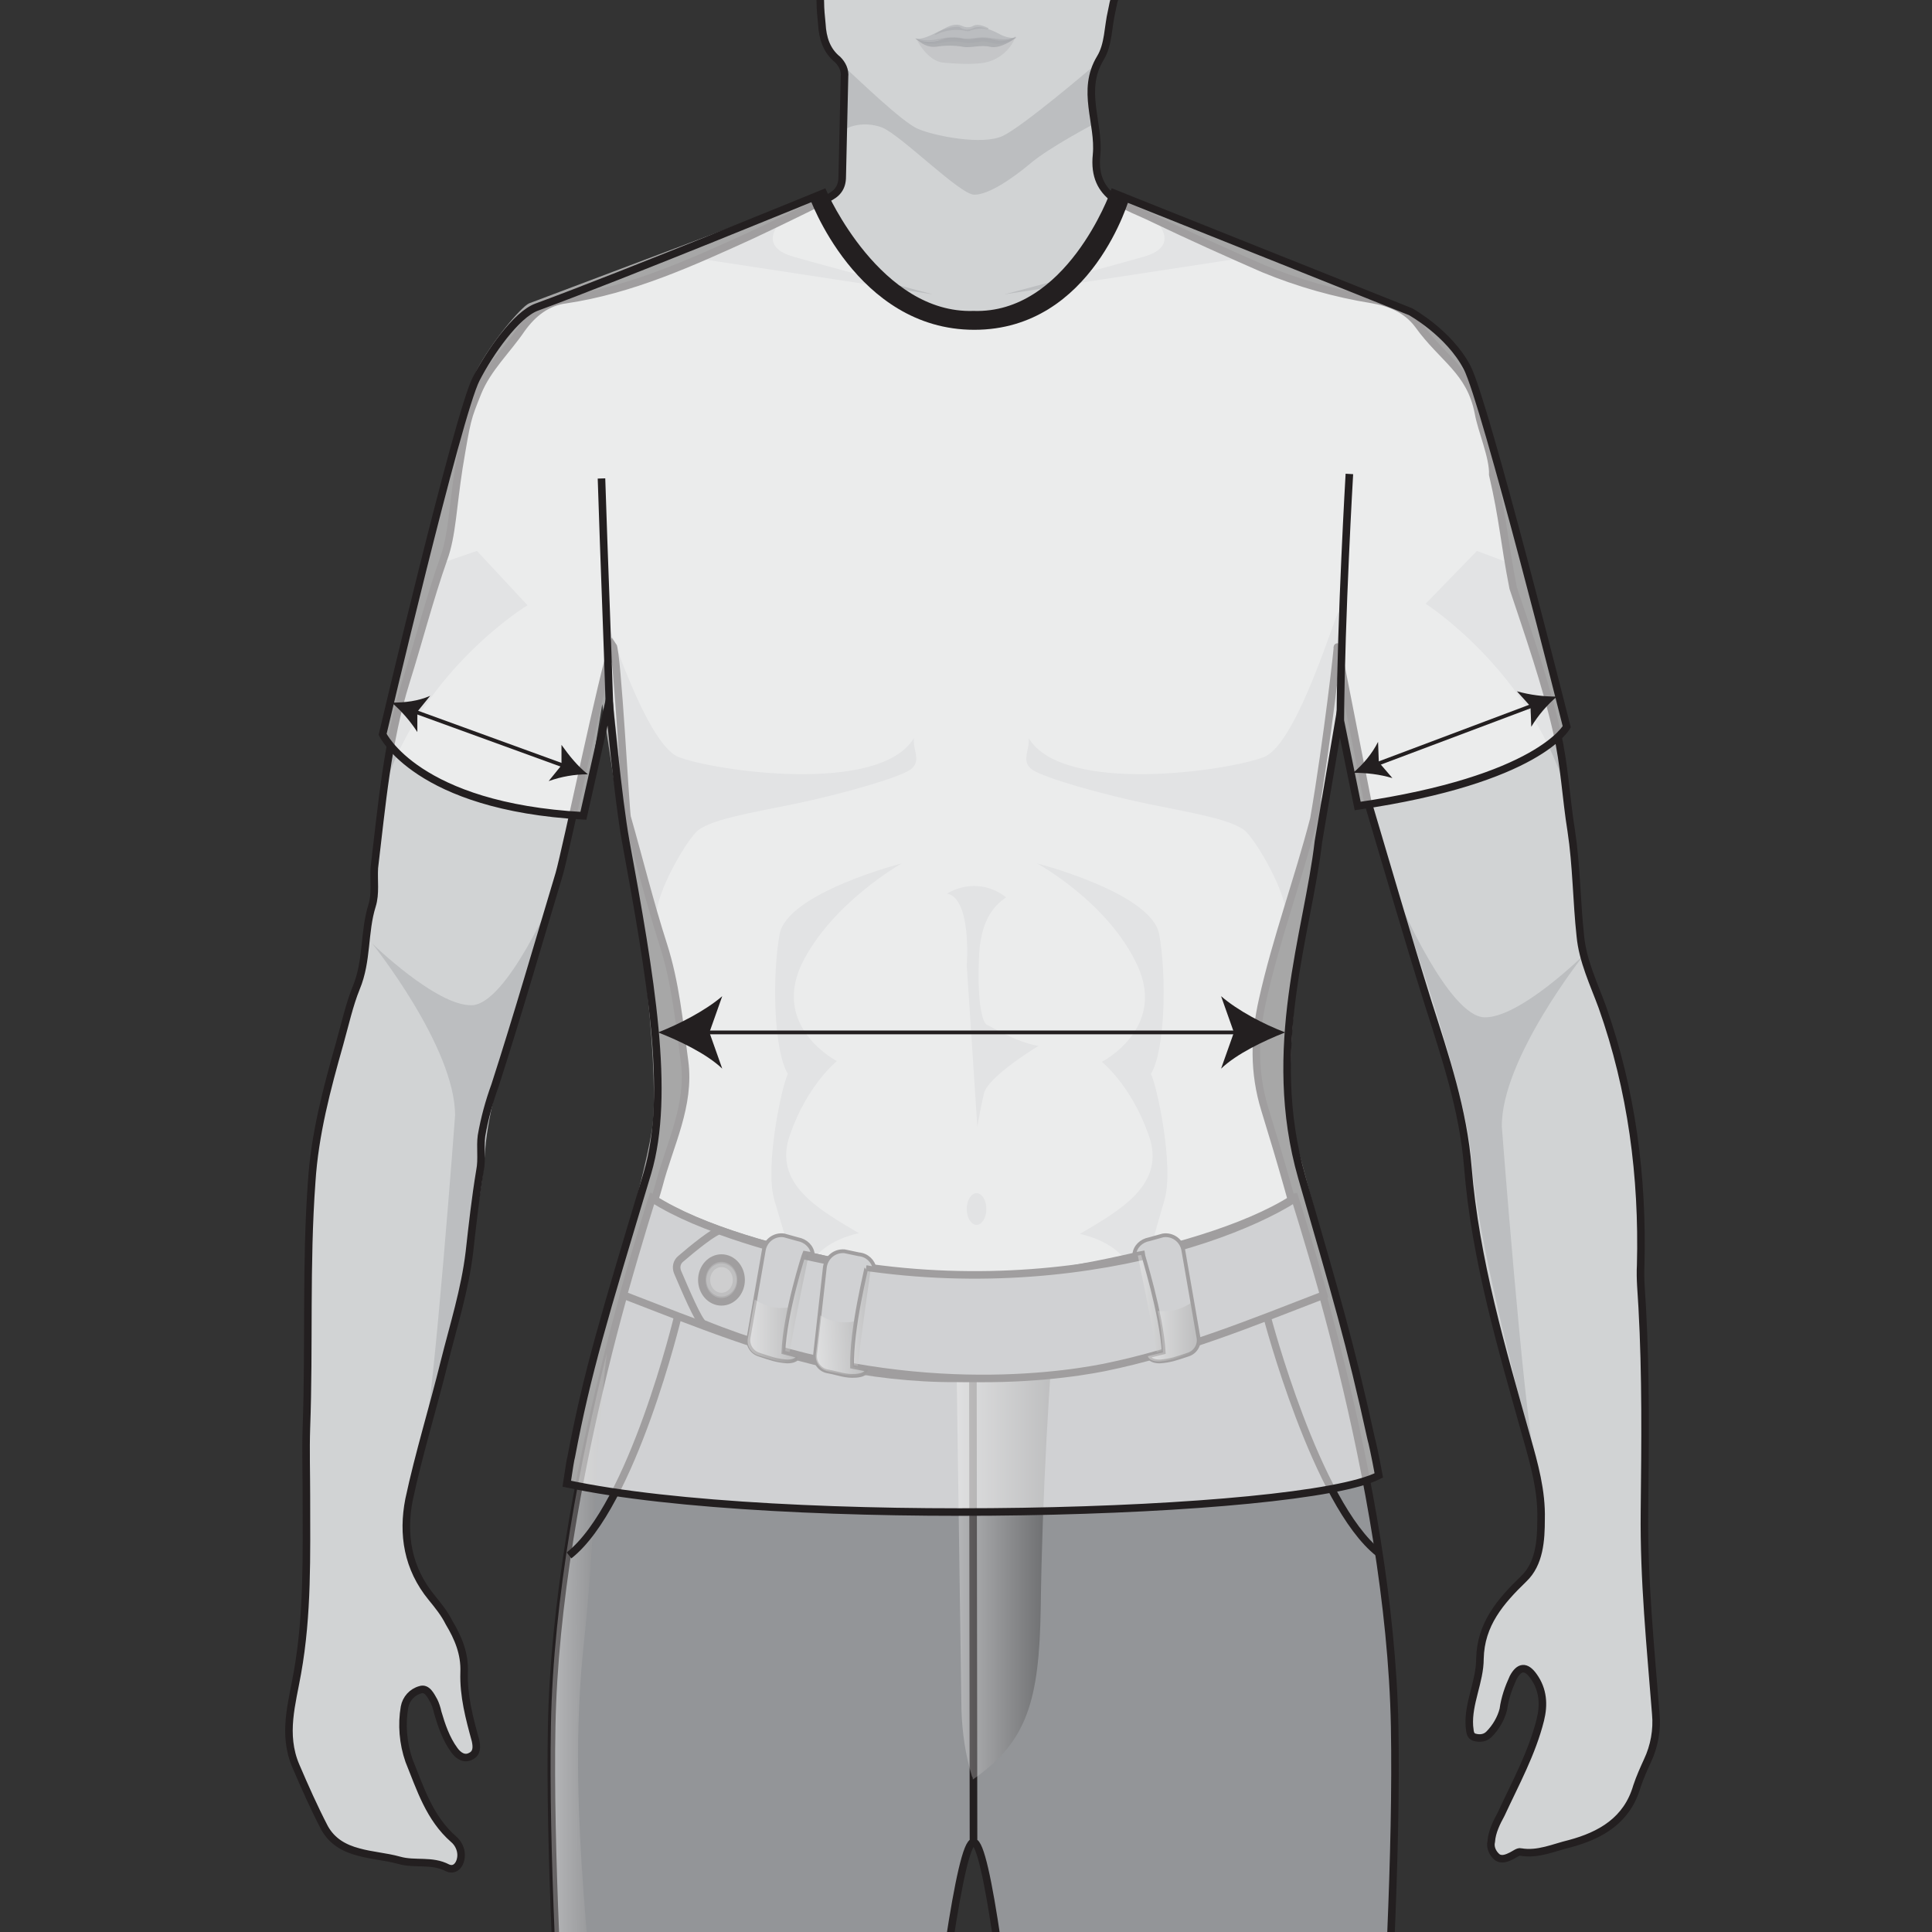 <?xml version="1.0" encoding="utf-8"?>
<!-- Generator: Adobe Illustrator 23.0.0, SVG Export Plug-In . SVG Version: 6.00 Build 0)  -->
<svg version="1.1" id="Layer_1" xmlns="http://www.w3.org/2000/svg" xmlns:xlink="http://www.w3.org/1999/xlink" x="0px" y="0px"
	 viewBox="0 0 256 256" style="enable-background:new 0 0 256 256;" xml:space="preserve">
<rect x="0" y="0" width="256" height="256" fill="#333333" stroke="none"/>
<style type="text/css">
	.st0{clip-path:url(#SVGID_2_);}
	.st1{fill:#D1D3D4;}
	.st2{fill:#BCBEC0;}
	.st3{fill:none;stroke:#231F20;stroke-miterlimit:10;}
	.st4{fill:#939598;stroke:#231F20;stroke-miterlimit:10;}
	.st5{opacity:0.32;fill:url(#SVGID_3_);enable-background:new    ;}
	.st6{opacity:0.32;fill:url(#SVGID_4_);enable-background:new    ;}
	.st7{opacity:0.55;fill:#A67D63;enable-background:new    ;}
	.st8{fill:#58595B;stroke:#231F20;stroke-miterlimit:10;}
	.st9{opacity:0.32;fill:#FFFFFF;stroke:#231F20;stroke-miterlimit:10;enable-background:new    ;}
	.st10{opacity:0.32;fill:url(#SVGID_5_);enable-background:new    ;}
	.st11{fill:#939598;stroke:#231F20;stroke-width:0.5;stroke-miterlimit:10;}
	.st12{opacity:0.32;fill:url(#SVGID_6_);enable-background:new    ;}
	.st13{opacity:0.32;fill:url(#SVGID_7_);enable-background:new    ;}
	.st14{opacity:0.32;fill:url(#SVGID_8_);enable-background:new    ;}
	.st15{opacity:0.32;fill:url(#SVGID_9_);enable-background:new    ;}
	.st16{opacity:0.32;fill:url(#SVGID_10_);enable-background:new    ;}
	.st17{opacity:0.57;fill:#FFFFFF;enable-background:new    ;}
	.st18{fill:#231F20;}
	.st19{fill:none;stroke:#231F20;stroke-width:0.5;stroke-miterlimit:10;}
	.st20{opacity:0.5;fill:#A7A9AC;enable-background:new    ;}
	.st21{opacity:0.3;fill:#A7A9AC;enable-background:new    ;}
	.st22{opacity:0.8;fill:#A7A9AC;enable-background:new    ;}
</style>
<title>slimfit</title>
<g>
	<g id="Layer_1_1_">
		<g>
			<g>
				<defs>
					<rect id="SVGID_1_" x="13.6" width="225" height="256"/>
				</defs>
				<clipPath id="SVGID_2_">
					<use xlink:href="#SVGID_1_"  style="overflow:visible;"/>
				</clipPath>
				<g class="st0">
					<path class="st1" d="M84,182.4c-0.7-3.2-0.2-6.5-0.3-9.7c-0.2-5.5,2.2-10.5,3.6-15.6c1.4-5.4,4.2-10.6,3.4-16.5
						c-0.7-5.2-1.2-10.4-2.8-15.4c-1.8-5.6-3.2-11.3-4.8-16.9c-0.2-0.6-1.3-22-1.9-22.8c-1.2,3.1-6.2,27.2-7.1,30.3
						c-2.8,9.3-5.5,18.7-8.5,28c-0.8,2.2-1.4,4.4-1.8,6.7c-0.2,1.5,0.1,3.1-0.2,4.6c-0.6,3.6-1,7.2-1.4,10.8
						c-0.6,5-2.1,9.7-3.3,14.5c-1.5,6.1-3.4,12.2-4.7,18.3c-0.9,4.6-0.2,9.1,3,13c0.9,1.1,1.7,2.1,2.3,3.3c1.2,2,2.1,4.1,2,6.6
						c-0.1,3.1,0.7,6.1,1.5,9c0.2,0.9,0.2,1.7-0.6,2.1c-0.9,0.5-1.7-0.1-2.2-0.8c-1.1-1.5-1.7-3.3-2.2-5c-0.1-0.5-0.3-1.1-0.5-1.5
						c-0.4-0.7-0.9-1.8-1.8-1.5c-1.1,0.3-1.9,1.2-2.1,2.3c-0.4,2.3-0.2,4.8,0.6,7.1c1.5,3.7,2.7,7.6,5.9,10.4c0.6,0.5,1,1.3,1,2.1
						c0,1.1-0.7,2.2-1.8,1.7c-2.1-1.1-4.3-0.4-6.4-1c-1.8-0.5-3.6-0.6-5.4-1.1c-1.9-0.5-3.5-1.4-4.5-3.2c-1.4-2.7-2.6-5.4-3.8-8.2
						c-1.8-4.2-0.5-8.3,0.2-12.3c1.4-7.8,1.2-15.6,1.2-23.5c0-3-0.1-6,0-9c0.4-10.8-0.1-21.7,0.7-32.6c0.4-6.3,2-12.3,3.7-18.3
						c0.7-2.5,1.3-5.2,2.2-7.4c1.5-3.6,1-7.4,2.1-10.9c0.5-1.6,0.2-3.3,0.3-5c1-8.3,1.7-16.7,4.2-24.7c1.7-5.4,3.1-10.9,5-16.3
						c1.1-3,1.2-6.9,2-12c1.1-6.6,1.1-6.5,2.5-10c1.3-3.2,3.9-5.6,5.8-8.4c1.5-2.1,3.4-3.6,5.9-3.9c8.7-1.3,16.6-4.9,24.5-8.5
						c3.4-1.6,6.7-3.2,10.1-4.9c1.3-0.6,2-1.4,2-2.9c0.1-4.4,0.2-8.8,0.3-13.2c0.1-0.9-0.3-1.7-0.9-2.3c-1.5-1.2-2-2.9-2.1-4.7
						c-0.1-1-0.2-2-0.2-2.9s-0.2-1.7-1.4-2s-1.4-1.9-1.9-3c-0.3-1.1-0.8-2-1.4-3c-1.6-2.1-1.8-4.6-2-7.2c-0.2-1.9,1.4-2.2,2.5-3
						c0.3,1.4,1.8,1,2.6,1.8c0.1-1.3-0.1-2.6-0.2-3.8s-0.6-2.5,0.2-3.6s0.7-2.1,0.6-3.3c-0.4-3-0.4-5.9,1.8-8.3
						c0.6-0.6,0.8-1.5,0.6-2.4c-0.3-2.3-0.2-4.3,2.8-4.5c0.1,0,0.2-0.1,0.3-0.2c1.1-1.6,1.8-0.7,2.5,0.8c0.3-0.9,0.4-1.4,0.5-1.9
						c0.5-1.9,0.4-1.9,2-0.6c1.6,1.3,3.3,2.5,5.2,4c-0.4-2.3,0.4-2.1,1.9-1.7c2.6,0.7,4.8,2.2,7.9,2c3.8-0.2,7.6,2,12,1.9
						c-2.8,1.9-1.2,3.3,0.1,4.7c0.3,0.4,0.5,0.7,0.8,1c1.3,1.2,1.9,3,1.6,4.8c-0.2,2.1,0.2,4.2,1.2,6c0.6,1.3,1.2,2.8,0.7,4.2
						c-0.7,2.1,0.2,3.8,0.7,5.7c0.5-0.9,0.9-1.9,1.2-2.9c0.4-1.1,1.2-1.6,2.1-2.2c1.9,0.5,2.2,1.4,2.1,3.4c-0.3,3.9-2.8,6.7-4.7,9.8
						c-0.6,1-0.6,2.7-2.7,2.5c-0.7-0.1-0.8,1.4-1,2.2c-0.5,2.1-0.4,4.4-1.5,6.2c-2.6,4.3-0.1,8.6-0.5,12.8c-0.6,5.8,4,6.7,7.6,8.5
						c4.8,2.3,9.7,4.5,14.5,6.6c4.6,1.9,9.5,3.3,14.5,4.1c2.3,0.4,4.5,1.3,6,3.3c3.3,4.6,6.9,6.1,8,11.7c0.4,2.3,2,5.9,1.9,8.2
						c1.4,6,1.5,8.9,2.7,15c2,6,4.4,12.9,5.8,19.1c1,4.3,1.2,8.8,1.9,13.1c0.7,4.6,0.7,9.3,1.2,13.9c0.3,3.3,1.8,6.4,2.9,9.4
						c3.9,11,5.4,22.5,5.1,34.2c-0.1,1.9,0.1,3.7,0.2,5.6c0.5,9,0.4,18,0.3,27.1s0.8,17.9,1.5,26.8c0.2,2.1-0.2,4.3-1.1,6.2
						c-0.5,1.1-1,2.2-1.4,3.4c-1.3,4.5-4.8,6.5-8.9,7.6c-2.1,0.5-4.2,1.5-6.5,1.1c-0.3-0.1-0.8,0.3-1.2,0.5
						c-0.6,0.3-1.3,0.6-1.9,0.2c-0.6-0.5-1-1.3-0.8-2.1c0.1-1.3,0.7-2.5,1.3-3.6c1.9-4.1,4.1-8.1,5.2-12.5c0.5-2,0.4-4-0.9-5.8
						c-1-1.4-1.9-1.3-2.7,0.2c-0.6,1.3-1.1,2.7-1.3,4.2c-0.3,1.2-1,2.4-1.9,3.3c-0.5,0.5-1.2,0.6-1.9,0.4c-0.7-0.2-0.6-0.9-0.7-1.5
						c-0.2-3,1.4-5.9,1.4-8.9c0.1-4.6,2.7-7.6,5.8-10.6c2.1-2,2.3-5.1,2.3-7.9c0.1-3.7-0.9-7.3-1.9-10.8
						c-3.3-11.8-6.8-23.5-7.8-35.8c-0.6-7.6-3-14.7-5.3-21.9c-2.6-8.3-5.5-18.3-8-26.7l-4-20.3l-2.7,20.3c-0.7,0-0.3,1.9-0.4,2.5
						c-2.1,8.1-5,15.9-6.8,24c-1.1,4.9-1.2,9.6,0.3,14.5c2.1,6.8,4.1,13.7,5.8,20.7c0.7,2.9,0.7,6.1,0.7,9.1c0,2.3-0.1,4.5-0.1,6.8
						c-6.4,1.1-12.8,2.2-19.2,3.3c-7.7,1.3-15.4,2.3-23.2,2.7c-8.7,0.4-17.2-1.1-25.8-2.6C98.6,185.5,91.3,184.3,84,182.4z"/>
					<path class="st2" d="M177.4,81.1c-0.2-0.7-5.4,17.4-9.9,19.2c-4.5,1.8-26.6,5.1-31.2-2.5c0.2,1.5-1.1,3.1,0.5,4.2
						s9.4,3.3,15.2,4.5s11.6,2.1,13.2,3.8s5.1,7.8,5.2,10.8c1.8-6.1,5.1-16.4,5.1-16.4S179.7,90.2,177.4,81.1z"/>
					<path class="st2" d="M80,81.1c-0.1-0.7,5.4,17.4,9.9,19.2c4.5,1.8,26.6,5.1,31.2-2.5c-0.2,1.5,1.1,3.1-0.5,4.2
						s-9.4,3.3-15.2,4.5s-11.6,2.1-13.2,3.8s-5.1,7.8-5.2,10.8c-1.8-6.1-4.5-16.4-4.5-16.4S80.8,89.7,80,81.1z"/>
					<path class="st2" d="M185.5,119.6c0,0,6.5,15.1,11.2,15.2c4.7,0.1,13.2-8.3,13.2-8.3s-11,13.8-10.9,22.8c0,0,2.8,36.5,4.3,43.7
						c-2.8-11-7.7-29.9-8.3-39.2S185.5,119.6,185.5,119.6z"/>
					<path class="st2" d="M73.6,118c0,0-6.4,15.1-11.1,15.2S49.3,125,49.3,125s11,13.7,11,22.8c0,0-2.7,36.5-4.2,43.7
						c2.8-11,7.6-30,8.2-39.2C64.9,143.1,73.6,118,73.6,118z"/>
					<path class="st2" d="M59.1,74.4l4.1-1.4l6.7,7.2c0,0-13.6,8.2-18.9,23.9C54.2,85.7,59.1,74.4,59.1,74.4z"/>
					<path class="st2" d="M199.7,74.5l-4-1.5l-6.8,7c0,0,13.5,8.6,18.5,24.4C204.2,85.2,199.7,74.5,199.7,74.5z"/>
					<path class="st2" d="M152.9,29c0,0,3.9,3.5-1.3,5s-18.5,5-18.5,5l30.8-4.7L152.9,29z"/>
					<path class="st2" d="M103.8,29c0,0-3.9,3.5,1.3,5s18.5,5,18.5,5l-30.8-4.7L103.8,29z"/>
					<path class="st2" d="M111.8,8.8c1.4,1.2,7.8,7.5,9.9,8.3c2.1,0.9,8.5,2.2,11.2,0.9s11.6-8.9,11.6-8.9l0.5,7.3
						c0,0-5.9,3.1-8.4,5.2s-5.6,4.2-7.5,4.2c-1.9,0-9.6-7.8-12.2-8.9c-2.6-1-5.6,0-5.4,1.1C111.8,15.9,111.8,8.8,111.8,8.8z"/>
					<path class="st2" d="M119.5,114.4c0,0-15.2,3.9-16.2,9.4s-0.8,15.4,1.1,18.5c-0.8,1.5-3.1,12.3-1.8,16.7l1.3,4.4l0,0
						c0,0-1.3,6.6,2.1,10.7c-0.3-3.1,0-8.9,7.8-10.7c-5.2-3.1-11.5-6.5-9.1-13.1c2.3-6.6,6.2-9.7,6.2-9.7s-8.6-4.4-4.7-12.8
						C110.2,119.6,119.5,114.4,119.5,114.4z"/>
					<path class="st2" d="M137.4,114.4c0,0,15.2,3.9,16.2,9.4s0.8,15.4-1.1,18.5c0.8,1.5,3.1,12.3,1.8,16.7l-1.3,4.5l0,0
						c0,0,1.3,6.5-2.1,10.7c0.3-3.1,0-8.9-7.8-10.7c5.2-3.1,11.5-6.5,9.1-13.1c-2.3-6.6-6.2-9.7-6.2-9.7s8.6-4.4,4.7-12.8
						S137.4,114.4,137.4,114.4z"/>
					<path class="st2" d="M125.5,118.4c2.5-1.5,5.6-1.3,7.8,0.5c-1.5,1.1-3.5,2.9-3.6,8.5c-0.2,5.6,0.5,8.2,1.1,8.4
						c0.5,0.2,3.6,2.2,6.8,2.8c-1.5,0.9-6.6,4.2-7.2,6.2c-0.5,2.1-0.9,4.5-0.9,4.5l-1.4-21.4C128.1,128,128.8,119.1,125.5,118.4z"/>
					<ellipse class="st2" cx="129.4" cy="160.2" rx="1.3" ry="2.1"/>
					<path class="st3" d="M84,182.4c-0.7-3.2-0.2-6.5-0.3-9.7c-0.2-5.5,2.2-10.5,3.6-15.6c1.4-5.4,4.2-10.6,3.4-16.5
						c-0.7-5.2-1.2-10.4-2.8-15.4c-1.8-5.6-3.2-11.3-4.8-16.9c-0.2-0.6-1.3-22-1.9-22.8c-1.2,3.1-6.2,27.2-7.1,30.3
						c-2.8,9.3-5.5,18.7-8.5,28c-0.8,2.2-1.4,4.4-1.8,6.7c-0.2,1.5,0.1,3.1-0.2,4.6c-0.6,3.6-1,7.2-1.4,10.8
						c-0.6,5-2.1,9.7-3.3,14.5c-1.5,6.1-3.4,12.2-4.7,18.3c-0.9,4.6-0.2,9.1,3,13c0.9,1.1,1.7,2.1,2.3,3.3c1.2,2,2.1,4.1,2,6.6
						c-0.1,3.1,0.7,6.1,1.5,9c0.2,0.9,0.2,1.7-0.6,2.1c-0.9,0.5-1.7-0.1-2.2-0.8c-1.1-1.5-1.7-3.3-2.2-5c-0.1-0.5-0.3-1.1-0.5-1.5
						c-0.4-0.7-0.9-1.8-1.8-1.5c-1.1,0.3-1.9,1.2-2.1,2.3c-0.4,2.3-0.2,4.8,0.6,7.1c1.5,3.7,2.7,7.6,5.9,10.4c0.6,0.5,1,1.3,1,2.1
						c0,1.1-0.7,2.2-1.8,1.7c-2.1-1.1-4.3-0.4-6.4-1c-1.8-0.5-3.6-0.6-5.4-1.1c-1.9-0.5-3.5-1.4-4.5-3.2c-1.4-2.7-2.6-5.4-3.8-8.2
						c-1.8-4.2-0.5-8.3,0.2-12.3c1.4-7.8,1.2-15.6,1.2-23.5c0-3-0.1-6,0-9c0.4-10.8-0.1-21.7,0.7-32.6c0.4-6.3,2-12.3,3.7-18.3
						c0.7-2.5,1.3-5.2,2.2-7.4c1.5-3.6,1-7.4,2.1-10.9c0.5-1.6,0.2-3.3,0.3-5c1-8.3,1.7-16.7,4.2-24.7c1.7-5.4,3.1-10.9,5-16.3
						c1.1-3,1.2-6.9,2-12c1.1-6.6,1.1-6.5,2.5-10c1.3-3.2,3.9-5.6,5.8-8.4c1.5-2.1,3.4-3.6,5.9-3.9c8.7-1.3,16.6-4.9,24.5-8.5
						c3.4-1.6,6.7-3.2,10.1-4.9c1.3-0.6,2-1.4,2-2.9c0.1-4.4,0.2-8.8,0.3-13.2c0.1-0.9-0.3-1.7-0.9-2.3c-1.5-1.2-2-2.9-2.1-4.7
						c-0.1-1-0.2-2-0.2-2.9s-0.2-1.7-1.4-2s-1.4-1.9-1.9-3c-0.3-1.1-0.8-2-1.4-3c-1.6-2.1-1.8-4.6-2-7.2c-0.2-1.9,1.4-2.2,2.5-3
						c0.3,1.4,1.8,1,2.6,1.8c0.1-1.3-0.1-2.6-0.2-3.8s-0.6-2.5,0.2-3.6s0.7-2.1,0.6-3.3c-0.4-3-0.4-5.9,1.8-8.3
						c0.6-0.6,0.8-1.5,0.6-2.4c-0.3-2.3-0.2-4.3,2.8-4.5c0.1,0,0.2-0.1,0.3-0.2c1.1-1.6,1.8-0.7,2.5,0.8c0.3-0.9,0.4-1.4,0.5-1.9
						c0.5-1.9,0.4-1.9,2-0.6c1.6,1.3,3.3,2.5,5.2,4c-0.4-2.3,0.4-2.1,1.9-1.7c2.6,0.7,4.8,2.2,7.9,2c3.8-0.2,7.6,2,12,1.9
						c-2.8,1.9-1.2,3.3,0.1,4.7c0.3,0.4,0.5,0.7,0.8,1c1.3,1.2,1.9,3,1.6,4.8c-0.2,2.1,0.2,4.2,1.2,6c0.6,1.3,1.2,2.8,0.7,4.2
						c-0.7,2.1,0.2,3.8,0.7,5.7c0.5-0.9,0.9-1.9,1.2-2.9c0.4-1.1,1.2-1.6,2.1-2.2c1.9,0.5,2.2,1.4,2.1,3.4c-0.3,3.9-2.8,6.7-4.7,9.8
						c-0.6,1-0.6,2.7-2.7,2.5c-0.7-0.1-0.8,1.4-1,2.2c-0.5,2.1-0.4,4.4-1.5,6.2c-2.6,4.3-0.1,8.6-0.5,12.8c-0.6,5.8,4,6.7,7.6,8.5
						c4.8,2.3,9.7,4.5,14.5,6.6c4.6,1.9,9.5,3.3,14.5,4.1c2.3,0.4,4.5,1.3,6,3.3c3.3,4.6,6.9,6.1,8,11.7c0.4,2.3,2,5.9,1.9,8.2
						c1.4,6,1.5,8.9,2.7,15c2,6,4.4,12.9,5.8,19.1c1,4.3,1.2,8.8,1.9,13.1c0.7,4.6,0.7,9.3,1.2,13.9c0.3,3.3,1.8,6.4,2.9,9.4
						c3.9,11,5.4,22.5,5.1,34.2c-0.1,1.9,0.1,3.7,0.2,5.6c0.5,9,0.4,18,0.3,27.1s0.8,17.9,1.5,26.8c0.2,2.1-0.2,4.3-1.1,6.2
						c-0.5,1.1-1,2.2-1.4,3.4c-1.3,4.5-4.8,6.5-8.9,7.6c-2.1,0.5-4.2,1.5-6.5,1.1c-0.3-0.1-0.8,0.3-1.2,0.5
						c-0.6,0.3-1.3,0.6-1.9,0.2c-0.6-0.5-1-1.3-0.8-2.1c0.1-1.3,0.7-2.5,1.3-3.6c1.9-4.1,4.1-8.1,5.2-12.5c0.5-2,0.4-4-0.9-5.8
						c-1-1.4-1.9-1.3-2.7,0.2c-0.6,1.3-1.1,2.7-1.3,4.2c-0.3,1.2-1,2.4-1.9,3.3c-0.5,0.5-1.2,0.6-1.9,0.4c-0.7-0.2-0.6-0.9-0.7-1.5
						c-0.2-3,1.4-5.9,1.4-8.9c0.1-4.6,2.7-7.6,5.8-10.6c2.1-2,2.3-5.1,2.3-7.9c0.1-3.7-0.9-7.3-1.9-10.8
						c-3.3-11.8-6.8-23.5-7.8-35.8c-0.6-7.6-3-14.7-5.3-21.9c-2.6-8.3-5.5-18.3-8-26.7l-4-20.3c0.2-1.1-1.3,12.3-3.1,22.7
						c-2.1,8.1-5,15.9-6.8,24c-1.1,4.9-1.2,9.6,0.3,14.5c2.1,6.8,4.1,13.7,5.8,20.7c0.7,2.9,0.7,6.1,0.7,9.1c0,2.3-0.1,4.5-0.1,6.8
						c-6.4,1.1-12.8,2.2-19.2,3.3c-7.7,1.3-15.4,2.3-23.2,2.7c-8.7,0.4-17.2-1.1-25.8-2.6C98.6,185.5,91.3,184.3,84,182.4z"/>
					<path class="st4" d="M129,170.1c0,0-29.6-3-42.5-11.3c0,0-12.8,37.5-13.4,70s4.9,85.9,3.1,100.9c-1.7,14.9,3.8,116.3,5.1,152.6
						c0,0,14.7,9.6,34,0c0,0,0.9-136,1.7-144.8s8.5-93.4,12-93.4L129,170.1z"/>
					
						<linearGradient id="SVGID_3_" gradientUnits="userSpaceOnUse" x1="73.03" y1="44.037" x2="87.167" y2="44.037" gradientTransform="matrix(1 0 0 1 0 288)">
						<stop  offset="0" style="stop-color:#FFFFFF"/>
						<stop  offset="1" style="stop-color:#000000"/>
					</linearGradient>
					<path class="st5" d="M84.4,446.1c0.3-14.2-0.3-28.5-1.6-42.6c-1.5-14.9-2.8-29.9-3.5-39.4c-0.3-4.1,0.9-23.3,0.7-36.6
						c-0.1-2.9,1.7-7,1.2-15.4c-0.5-9.9-1.1-23.5-1.2-25.9c-1.1-24.8-5.1-45.9-2.6-68.8c1.3-12,1.5-25.2,3-38.1
						C77,193,73.3,211.5,73,228.7c-0.6,32.5,4.9,85.9,3.1,100.9c-1.7,14.9,3.8,116.3,5.1,152.6c1.9,1.1,3.8,1.9,5.8,2.6
						C84.5,472,84.2,459.1,84.4,446.1z"/>
					<path class="st4" d="M128.9,170.1c0,0,29.6-3,42.5-11.3c0,0,12.8,37.5,13.4,70s-4.9,85.9-3.1,100.9
						c1.7,14.9-3.8,116.3-5.1,152.6c0,0-14.7,9.6-34,0c0,0-1.4-137.6-2.2-146.4c-0.9-8.8-7.9-91.8-11.4-91.8L128.9,170.1z"/>
					
						<linearGradient id="SVGID_4_" gradientUnits="userSpaceOnUse" x1="126.611" y1="-86.098" x2="140.244" y2="-86.098" gradientTransform="matrix(1 0 0 1 0 288)">
						<stop  offset="0" style="stop-color:#FFFFFF"/>
						<stop  offset="1" style="stop-color:#000000"/>
					</linearGradient>
					<path class="st6" d="M127.4,226.6c0.1,2.9,0.5,5.9,1.4,8.8c0.1,0.1,0.1,0.2,0.1,0.3v0.1c7.2-5,8.8-10.4,9-22.7
						c0.2-15.2,1.1-29.9,2.3-44.9c-7.7,1.5-13.6,2.1-13.6,2.1"/>
					<path class="st4" d="M111.7,181.2c-10.3-2.1-19.5-5.9-29.1-9.6c2.2-7.8,3.8-12.8,3.8-12.8c13,8.3,42.5,11.3,42.5,11.3v12.5
						C123.2,182.8,117.4,182.3,111.7,181.2z"/>
					<path class="st4" d="M146.3,181.2c10.3-2.1,19.5-5.9,29.1-9.6c-2.2-7.8-3.8-12.8-3.8-12.8c-11.3,7.2-42.8,16.3-76.2,4.3
						c-0.5-0.2-3.7,2.4-5.2,3.7c-0.5,0.4-0.7,1.1-0.4,1.8c0.9,2.1,2.8,6.6,3.4,6.8C117.8,185.4,139.2,182.6,146.3,181.2z"/>
					<ellipse class="st7" cx="95.4" cy="169.8" rx="2.7" ry="3"/>
					<ellipse class="st8" cx="95.6" cy="169.6" rx="2.6" ry="2.9"/>
					<ellipse class="st9" cx="95.6" cy="169.6" rx="2" ry="2.2"/>
					
						<linearGradient id="SVGID_5_" gradientUnits="userSpaceOnUse" x1="150.679" y1="-115.803" x2="155.99" y2="-115.803" gradientTransform="matrix(1 0 0 1 0 288)">
						<stop  offset="0" style="stop-color:#FFFFFF"/>
						<stop  offset="1" style="stop-color:#000000"/>
					</linearGradient>
					<path class="st10" d="M154.7,172.6c-0.2-1.4-0.5-2.7-1.1-4.1c-0.6-1.2-1.1-2.6-1.5-3.8c-0.1-0.1-0.1-0.1-0.1-0.2
						c-0.5,0.2-1.1,0.5-1.4,1c0.5,2.7,1.7,8,2.8,14.4c0.7,0,1.5,0.1,2.2,0.1l0.3-0.2C155.5,177.4,155.1,175,154.7,172.6z"/>
					<path class="st11" d="M154.2,179.2l-2,0.5c0,0,0.1,0.7,1.5,0.7c1.4-0.1,2.2-0.4,3.7-0.9c1-0.3,1.6-1.3,1.4-2.3l-2-11.5
						c-0.2-1.3-1.4-2.2-2.7-2l-1.8,0.5c-1.1,0.2-1.9,1-2,2l1.1-0.2C151.4,166.2,153.9,174,154.2,179.2z"/>
					
						<linearGradient id="SVGID_6_" gradientUnits="userSpaceOnUse" x1="152.179" y1="-111.505" x2="158.931" y2="-111.505" gradientTransform="matrix(1 0 0 1 0 288)">
						<stop  offset="0" style="stop-color:#FFFFFF"/>
						<stop  offset="1" style="stop-color:#000000"/>
					</linearGradient>
					<path class="st12" d="M157.4,172.9c-1.2,0.7-2.6,1-4,0.8c0.4,1.8,0.6,3.6,0.7,5.5l-2,0.5c0,0,0.1,0.7,1.5,0.7
						c1.4-0.1,2.2-0.4,3.7-0.9c1-0.3,1.6-1.3,1.4-2.3l-0.9-4.8C157.8,172.7,157.6,172.8,157.4,172.9z"/>
					
						<linearGradient id="SVGID_7_" gradientUnits="userSpaceOnUse" x1="101.999" y1="-115.803" x2="107.31" y2="-115.803" gradientTransform="matrix(1 0 0 1 0 288)">
						<stop  offset="0" style="stop-color:#FFFFFF"/>
						<stop  offset="1" style="stop-color:#000000"/>
					</linearGradient>
					<path class="st13" d="M103.2,172.6c0.2-1.4,0.5-2.7,1.1-4.1c0.6-1.2,1.1-2.6,1.5-3.8c0.1-0.1,0.1-0.1,0.1-0.2
						c0.5,0.2,1.1,0.5,1.4,1c-0.5,2.7-1.7,8-2.8,14.4c-0.7,0-1.5,0.1-2.2,0.1l-0.3-0.2C102.5,177.4,102.9,175,103.2,172.6z"/>
					<path class="st11" d="M103.8,179.2l2,0.5c0,0-0.1,0.7-1.5,0.7c-1.4-0.1-2.2-0.4-3.7-0.9c-1-0.3-1.6-1.3-1.4-2.3l2-11.5
						c0.2-1.3,1.4-2.2,2.7-2l1.8,0.5c1.1,0.2,1.9,1,2,2l-1.1-0.2C106.5,166.2,104,174,103.8,179.2z"/>
					
						<linearGradient id="SVGID_8_" gradientUnits="userSpaceOnUse" x1="99.053" y1="-111.665" x2="105.805" y2="-111.665" gradientTransform="matrix(1 0 0 1 0 288)">
						<stop  offset="0" style="stop-color:#FFFFFF"/>
						<stop  offset="1" style="stop-color:#000000"/>
					</linearGradient>
					<path class="st14" d="M104.7,173.2c-0.3,0.1-0.7,0.1-1,0.1c-1.3,0.1-2.6-0.4-3.7-1.1l-0.9,5.1c-0.2,1,0.4,2,1.4,2.3
						c1.5,0.4,2.3,0.8,3.7,0.9c1.5,0.1,1.5-0.7,1.5-0.7l-2-0.5C104,177.2,104.2,175.2,104.7,173.2z"/>
					
						<linearGradient id="SVGID_9_" gradientUnits="userSpaceOnUse" x1="126.194" y1="-153.691" x2="131.505" y2="-153.691" gradientTransform="matrix(0.998 -6.366144e-02 6.366144e-02 0.998 -5.444 335.534)">
						<stop  offset="0" style="stop-color:#FFFFFF"/>
						<stop  offset="1" style="stop-color:#000000"/>
					</linearGradient>
					<path class="st15" d="M111.9,174.4c0.1-1.4,0.4-2.8,0.8-4.1c0.5-1.3,1-2.6,1.3-3.9c0.1-0.1,0.1-0.1,0.1-0.2
						c0.6,0.1,1.1,0.4,1.4,0.9c-0.3,2.7-1.2,8.1-1.9,14.5c-0.7,0.1-1.5,0.2-2.2,0.2l-0.3-0.1C111.5,179.2,111.8,176.9,111.9,174.4z"
						/>
					<path class="st11" d="M112.9,181.1l2,0.4c0,0,0,0.7-1.5,0.8c-1.4,0.1-2.2-0.3-3.8-0.6c-1-0.2-1.7-1.2-1.6-2.2l1.3-11.6
						c0.2-1.3,1.3-2.2,2.6-2.1l1.9,0.4c1.1,0.1,1.9,0.9,2.1,1.9l-1.1-0.2C114.9,167.9,112.8,175.8,112.9,181.1z"/>
					
						<linearGradient id="SVGID_10_" gradientUnits="userSpaceOnUse" x1="123.252" y1="-149.537" x2="130.01" y2="-149.537" gradientTransform="matrix(0.998 -6.366144e-02 6.366144e-02 0.998 -5.444 335.534)">
						<stop  offset="0" style="stop-color:#FFFFFF"/>
						<stop  offset="1" style="stop-color:#000000"/>
					</linearGradient>
					<path class="st16" d="M113.4,175c-0.3,0.1-0.6,0.2-1,0.2c-1.3,0.1-2.6-0.2-3.7-0.9l-0.6,5.2c-0.1,1,0.6,2,1.6,2.2
						c1.5,0.3,2.4,0.6,3.8,0.6c1.5-0.1,1.5-0.8,1.5-0.8l-2-0.4C113,179,113.1,177,113.4,175z"/>
					<path class="st3" d="M167.9,174.5c0,0,6.5,24.8,14.8,31.3"/>
					<path class="st3" d="M89.8,174.5c0,0-6,25-14.4,31.6"/>
				</g>
			</g>
		</g>
		<path class="st17" d="M179.9,106.8c23.6-3.6,27.7-10.6,27.7-10.6s-10.8-43-13.2-47.6s-8.5-7.4-8.5-7.4l-38.3-15.7
			c0,0-5.9,16.5-18.6,16.1c-12.7,0.4-19.9-16.1-19.9-16.1l-39,14.7l0,0c-1.1,0.5-5.1,5.3-6.9,8.8c-2.4,4.6-12.4,48.2-12.4,48.2
			s3.7,9.5,26.6,10.8l2.4-14.7l2.8,18.3c2.6,10.8,4.8,31.5,3.8,38c-1.3,8.4-7.5,27.5-11.3,47c18,3.8,79.6,6.4,107.8-1.2
			c-2.8-14.5-7.1-28.8-10.9-43.2c-3-11.2,1.2-33.5,5.6-56.8L179.9,106.8z"/>
		<path class="st3" d="M179.9,106.8c24-3.5,27.7-10.5,27.7-10.5s-10.8-43-13.2-47.6s-7.5-7.4-7.5-7.4l-39.3-15.7
			c0,0-5.9,16.5-18.6,16.1c-12.7,0.4-19.9-16.1-19.9-16.1s-26.3,10.8-38,15.1c-2.7,1-6.2,6-8,9.5c-2.4,4.6-12.4,47.1-12.4,47.1
			s4.5,9.6,26.6,10.8L80.7,93c0,0,1.2,12.9,2.2,18.4c3.3,18,6,33.5,2.9,44c-5.8,19.3-8,26.5-10.1,37.6c-0.1,0.3-0.3,1.6-0.6,3.6
			c28,6,97.3,4.2,107.6-1.1c-0.5-2.7-0.9-4.5-1-4.8c-2.8-12.8-4.7-19.1-9.2-34.7c-4.9-17.1,0.8-32.4,2.2-44.5l2.8-16.5L179.9,106.8z
			"/>
		<path class="st18" d="M109.2,25.5c0,0,5.7,16.1,19.9,16.1s18.6-16.1,18.6-16.1l2,0.6c0,0-4.9,17.6-20.6,17.6S107.2,26,107.2,26
			L109.2,25.5z"/>
		<line class="st19" x1="93.4" y1="136.8" x2="164.3" y2="136.8"/>
		<path class="st18" d="M87.2,136.8c2.8,1.1,6.4,2.8,8.5,4.8l-1.7-4.8l1.7-4.8C93.5,133.9,90,135.7,87.2,136.8z"/>
		<path class="st18" d="M170.3,136.8c-2.8,1.1-6.4,2.8-8.5,4.8l1.7-4.8l-1.7-4.8C164,133.9,167.4,135.7,170.3,136.8z"/>
		<path class="st3" d="M79.7,63.4c0.4,12.4,0.7,18.9,1.1,31.5"/>
		<path class="st3" d="M178.8,62.8c0,0-1.1,18.7-1.2,32.6"/>
		<path class="st20" d="M121.3,5.1c0,0,0.6,0.6,2.7,0.3c2.1-0.4,2.8-0.1,4.1-0.1s1.5-0.3,3.1,0s1.9,0.4,3.5-0.3
			c-0.7,0.1-1.5-0.1-2.1-0.4c-1.1-0.6-2.7-1.3-3.6-0.9c-0.6,0.3-1.3,0.3-1.8-0.1c-0.4-0.2-2,0.1-3.3,0.8
			C122.5,5.1,121.9,5.2,121.3,5.1z"/>
		<path class="st21" d="M121.4,5.1c0,0,1.4,3,3.6,3.2c2.2,0.2,4.9,0.3,6.2-0.2c1.5-0.5,2.8-1.7,3.4-3.3c-0.9,0.5-2,0.6-3,0.4
			c-1.8-0.5-2.3,0.1-3.1,0.1c-0.8,0.1-1.2-0.3-2-0.3S123,6.1,121.4,5.1z"/>
		<path class="st22" d="M121.4,5.1c0.6,0.7,1.6,1.2,2.6,1.1c1.2-0.2,2.5-0.2,3.6,0c1,0.2,2.3-0.3,3.6,0s3.1-0.9,3.4-1.3
			c0,0-1.4,0.9-2.8,0.4c-1.4-0.4-2.3-0.2-3.2-0.1c-0.9,0.1-2.2-0.5-3.7,0C123.3,5.8,121.8,5.5,121.4,5.1z"/>
		<path class="st20" d="M134.7,4.9c-1.3,0.4-1.4,0.4-3.7,0.1c-1.1-0.2-2.2,0.2-3.3,0.1c-0.8-0.2-1.6-0.2-2.4-0.1
			c-1.3,0.2-2.3,0.6-4,0.1c-0.1,0,0,0,0.1,0.1c0.7,0.5,1.6,0.7,2.5,0.6c0.8-0.1,1.6-0.3,2.4-0.3c0.6,0,1.3,0.1,1.9,0.2
			c0.7,0,1.3-0.1,2-0.2c0.7,0,1.4,0.3,2.1,0.3C133.1,5.8,134,5.6,134.7,4.9C134.7,5,134.7,4.9,134.7,4.9z"/>
		<path class="st20" d="M130.9,3.7c-0.4-0.2-0.9-0.4-1.4-0.4c-0.3,0-0.5,0.1-0.7,0.2c-0.5,0.2-1,0.1-1.4-0.1
			c-1.2-0.5-2.6,0.6-3.5,1.1c-0.1,0,0,0.1,0.1,0.1c1.2-0.6,2.7-0.8,4-0.5c0.3,0.1,0.5,0,0.7-0.1c0.7-0.2,1.5-0.3,2.2-0.1
			C131,3.8,131,3.7,130.9,3.7z"/>
		<line class="st19" x1="182.3" y1="101.3" x2="203.3" y2="93.4"/>
		<path class="st18" d="M179.3,102.4c1.8,0,3.5,0.2,5.2,0.7l-1.8-2.1l-0.1-2.7C181.8,99.9,180.6,101.3,179.3,102.4z"/>
		<path class="st18" d="M206.3,92.3c-1.3,1.1-2.5,2.5-3.4,4l-0.1-2.7l-1.8-2C202.8,92.1,204.5,92.3,206.3,92.3z"/>
		<line class="st19" x1="55" y1="94.3" x2="74.8" y2="101.5"/>
		<path class="st18" d="M51.9,93.1c1.3,1.1,2.5,2.5,3.4,3.9v-2.7l1.7-2.1C55.4,92.9,53.7,93.1,51.9,93.1z"/>
		<path class="st18" d="M77.9,102.6c-1.8,0-3.5,0.3-5.2,0.9l1.7-2.1v-2.7C75.4,100.1,76.5,101.5,77.9,102.6z"/>
	</g>
</g>
</svg>
